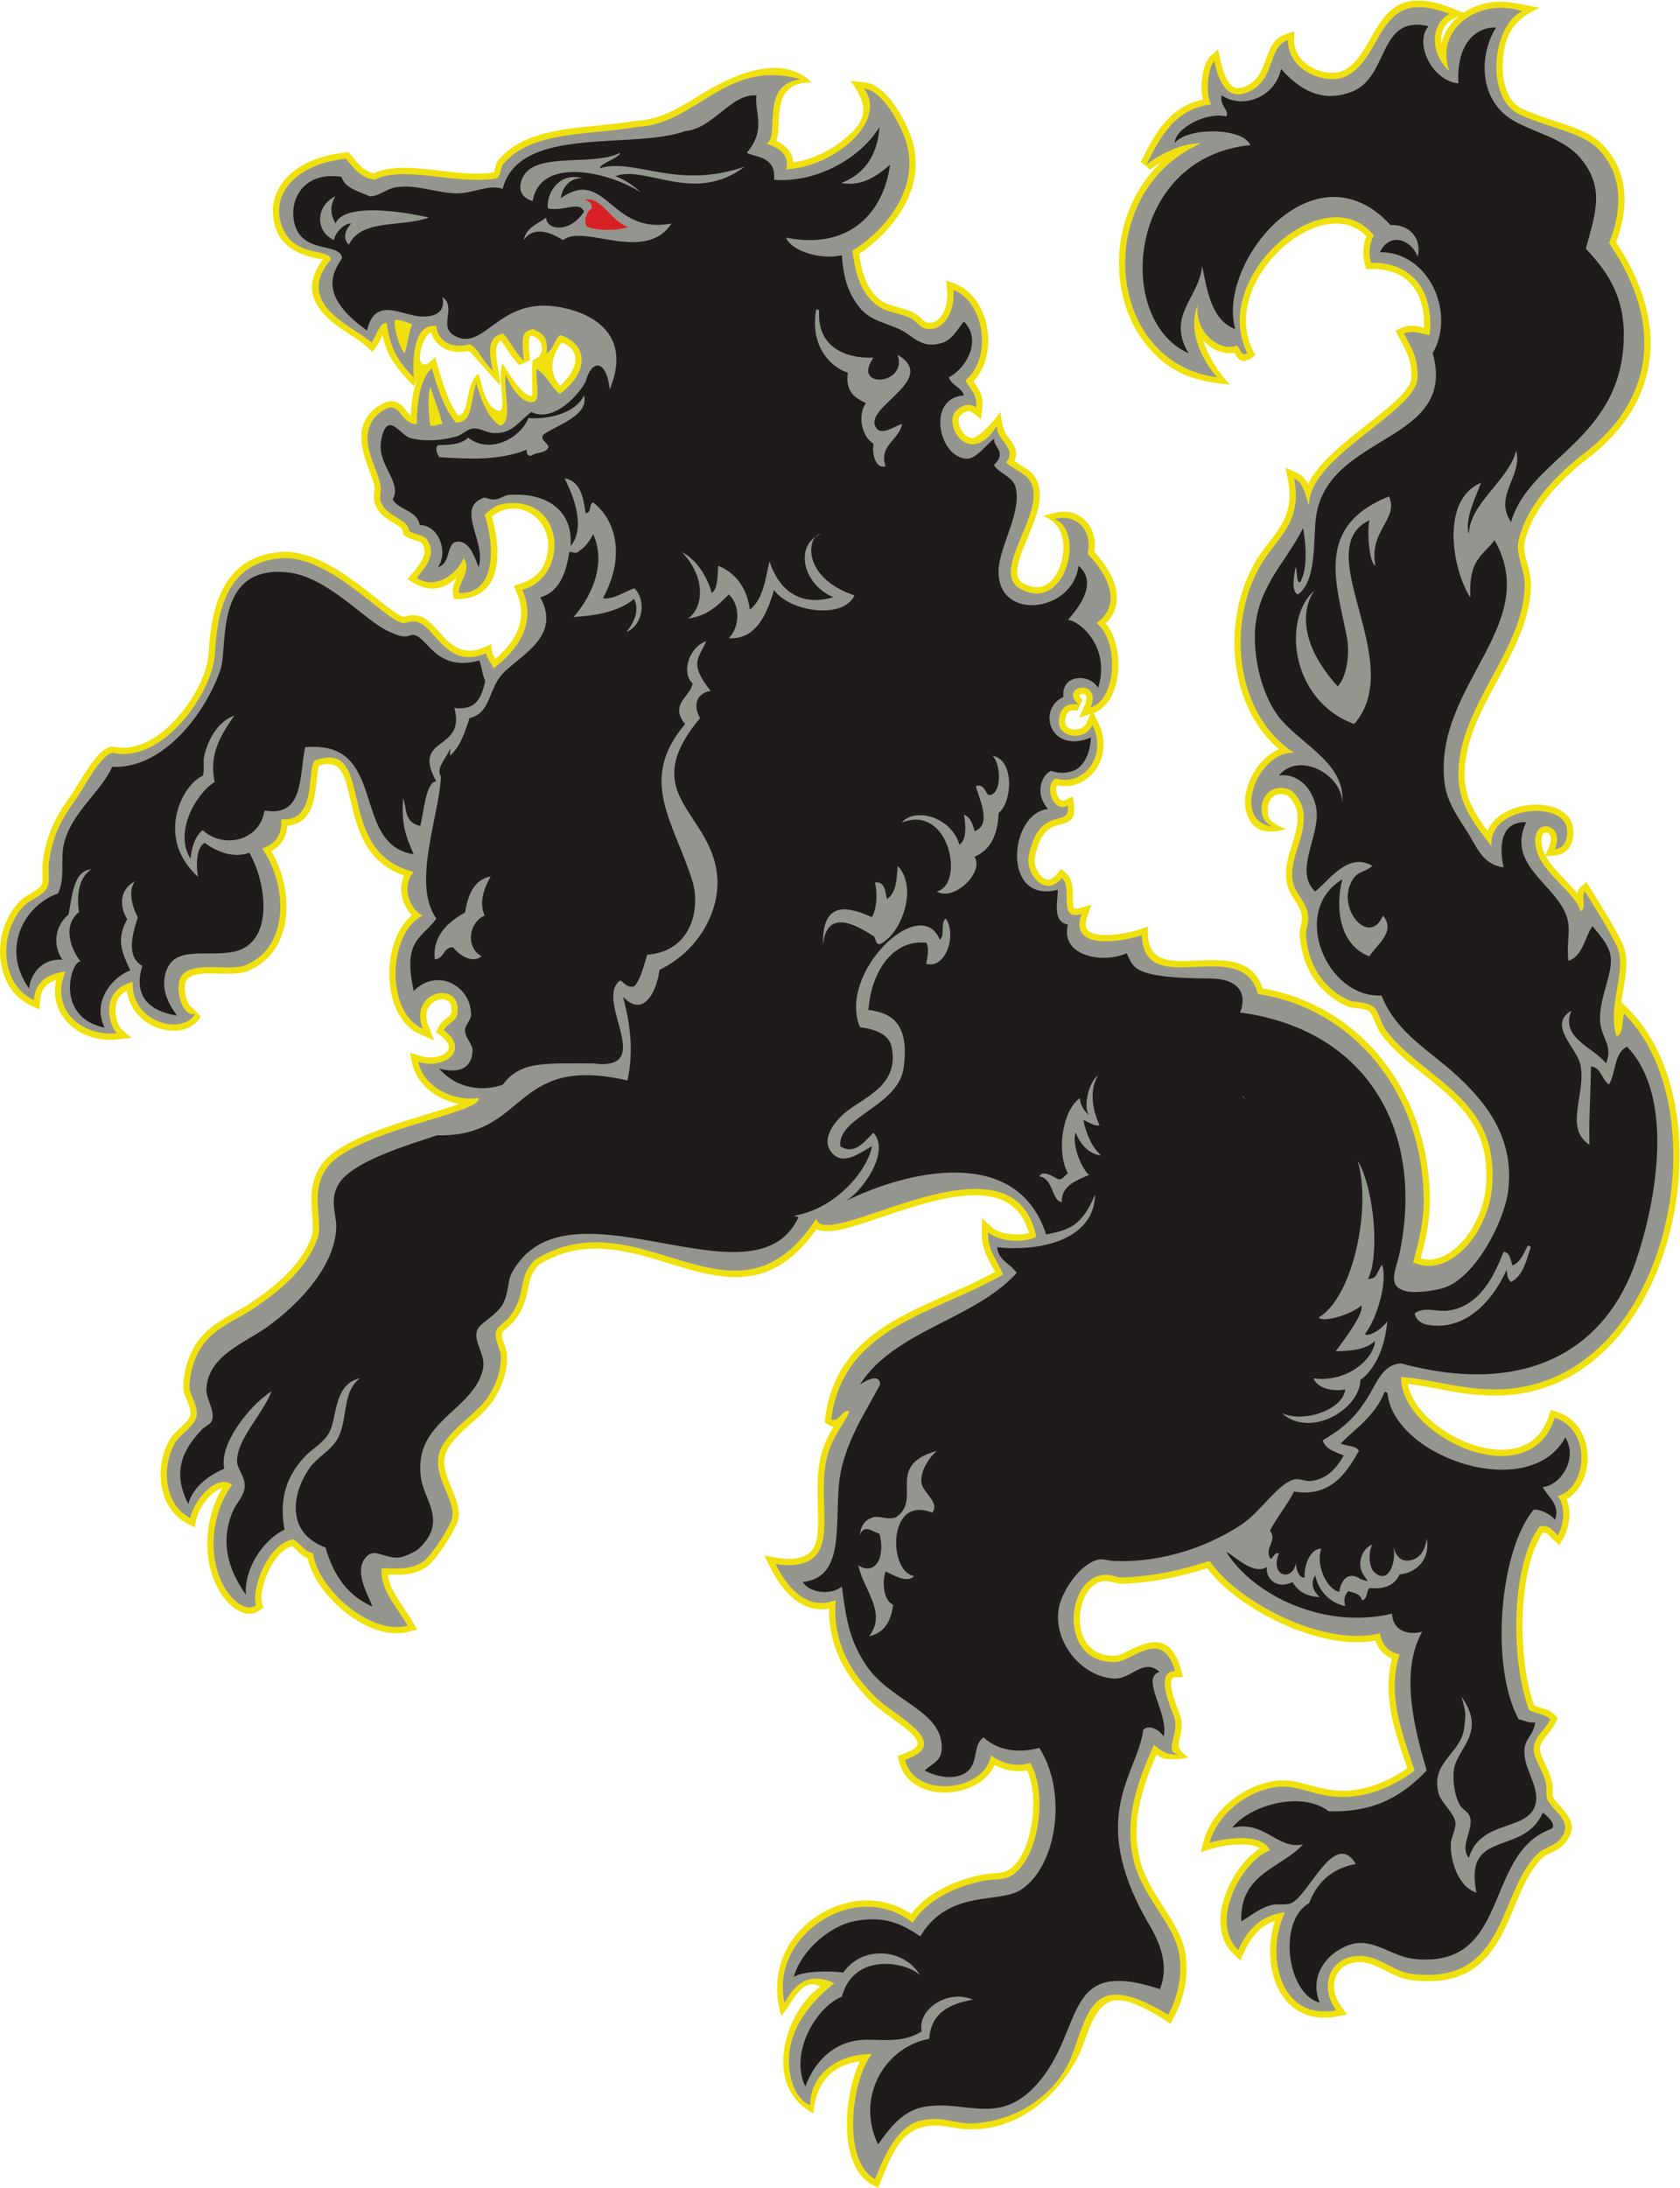 <?xml version="1.0" encoding="UTF-8" standalone="no"?>
<svg
   xmlns:dc="http://purl.org/dc/elements/1.1/"
   xmlns:cc="http://creativecommons.org/ns#"
   xmlns:rdf="http://www.w3.org/1999/02/22-rdf-syntax-ns#"
   xmlns:svg="http://www.w3.org/2000/svg"
   xmlns="http://www.w3.org/2000/svg"
   viewBox="0 0 713.133 928.493"
   height="928.493"
   width="713.133"
   xml:space="preserve"
   id="svg2"
   version="1.1"><defs
     id="defs6" /><g
     transform="matrix(1.333,0,0,-1.333,0,928.493)"
     id="g10"><g
       transform="scale(0.1)"
       id="g12"><path
         id="path14"
         style="fill:#f0e10e;fill-opacity:1;fill-rule:nonzero;stroke:none"
         d="m 4902.93,6940.72 c -74.77,-34.54 -113.91,-76.13 -117.66,-180.29 -1.06,-32.96 4.06,-65.56 16.31,-92.09 10.24,-22.15 25.5,-39.9 46.3,-49.45 34.35,-15.76 70.38,-27.6 104.34,-38.77 59.52,-19.55 113.07,-37.15 148.75,-72.5 39.57,-39.19 63.47,-87.6 70.35,-143.64 6.24,-50.92 -1.75,-108 -25.01,-169.99 86.23,-129.04 120.37,-254.36 107.19,-368.94 -13.95,-121.16 -80.56,-229.43 -194.23,-316.69 -49.28,-37.83 -98.92,-83.11 -137.61,-134.13 -30.98,-40.83 -55.03,-85.44 -66.25,-132.94 -4.98,-21.09 1.23,-44.11 7.73,-68.18 5.99,-22.21 12.19,-45.22 11.94,-71.45 -1.01,-106.34 -53.12,-202.93 -105.89,-300.77 -51.3,-95.1 -103.27,-191.44 -105.31,-294.66 -0.87,-44.08 9.34,-80.21 26.86,-114.44 12.12,-23.66 27.93,-46.81 46.11,-71.12 6.51,15.65 16.84,29.18 29.79,40.58 19,16.73 43.77,28.56 70.06,35.43 25.72,6.74 53.1,8.73 77.92,5.92 39.3,-4.44 73.28,-21.04 87.95,-50.2 4.28,-8.51 7,-19.14 7.78,-30.24 0.94,-13.18 -0.78,-27.62 -5.79,-40.41 -5.54,-14.21 -15.08,-26.54 -29.4,-33.75 -6.68,-3.36 -14.2,-5.51 -22.6,-6.11 l -30.33,-2.15 c 14.15,-25.68 39.01,-51.69 62.63,-76.4 13.58,-14.2 26.8,-28.02 37.98,-41.71 1.33,7.84 4.5,15.03 11.27,20.87 l 17.46,15.05 12.39,-19.43 c 13.77,-21.63 32.33,-51.16 51.18,-82.82 18.84,-31.64 37.46,-64.55 50.79,-92.01 21.34,-43.95 12.54,-95.21 3.28,-149.17 -2.39,-13.89 -4.8,-27.97 -6.68,-42.03 l 1.06,3.07 22.43,-22.4 c 121.75,-121.65 172.98,-321.18 160.67,-524.22 -6.24,-103 -28.84,-207.15 -66.85,-302.59 -38.2,-95.87 -91.97,-183.01 -160.41,-251.5 -100.07,-100.16 -231.1,-160.59 -390.24,-150.95 v 0.02 c -50.11,1.69 -96.83,10.53 -144.62,19.57 -32.85,6.21 -66.24,12.54 -101.31,16.54 9.81,-56.56 58.9,-112.64 121.8,-152.66 36.13,-22.99 76.7,-40.48 117.05,-49.63 39.47,-8.95 78.48,-9.87 112.39,-0.02 43.81,12.74 79.76,44.22 97.59,100.84 l 6.01,19.07 18.99,-5.94 c 35.27,-11.03 60.66,-33.61 76.95,-61.6 15.01,-25.83 22.09,-56.27 21.85,-86.26 -0.23,-29.98 -7.76,-59.78 -21.91,-84.29 -11.1,-19.22 -26.19,-35.3 -45,-46.03 6.22,-14.98 9.01,-31.5 9.01,-48.13 0,-27.22 -7.6,-55.29 -19.88,-77 l -12.47,-22.03 -18.47,17.26 c -4.1,3.83 -7.81,7.59 -11.15,10.97 -7.58,7.68 -12.11,12.25 -22.35,12.86 -37.62,-55.24 -58.13,-146.51 -63.72,-243.82 -6.3,-109.86 6.57,-226.28 35.44,-307.43 5.27,-2.04 11.24,-3.8 17.2,-5.56 17.62,-5.21 35.24,-10.43 48.46,-24.1 l 9.58,-9.89 -5.83,-12.45 c -8.09,-17.3 -18.32,-29.75 -28.04,-41.56 -11.79,-14.33 -22.58,-27.46 -22.88,-46.32 -0.17,-10.64 7.56,-26.83 15.98,-44.48 8.3,-17.37 17.17,-35.95 21.95,-56.27 2.89,-12.3 2.86,-23.5 2.83,-33.65 -0.02,-7.07 -0.04,-13.4 1.19,-16.66 2.86,-7.54 11.61,-17.15 20.77,-27.21 28.6,-31.43 59.96,-65.9 19.38,-117.03 -14.89,-18.79 -33.72,-27.56 -50.4,-35.34 -8.08,-3.76 -15.51,-7.22 -19.45,-10.6 -41.52,-35.59 -66.33,-94.857 -91.72,-155.471 C 4770.48,770.43 4714.2,636.074 4497.7,661.18 c -33.87,3.925 -61.15,17.883 -87.88,31.554 -24.32,12.442 -48.15,24.629 -74.08,25.965 -24.3,1.262 -43.99,-4.734 -58.38,-15.418 -8.8,-6.515 -15.7,-14.804 -20.54,-24.238 -4.94,-9.629 -7.8,-20.578 -8.4,-32.18 -1.15,-22.187 6.02,-46.621 22.75,-69.168 l 18.91,-25.488 -31.17,-5.996 c -44.84,-8.625 -82.58,-3.398 -113.45,11.562 -26.65,12.911 -47.82,32.93 -63.77,57.481 -15.5,23.855 -26.01,51.914 -31.74,81.719 -9.51,49.48 -5.97,104.433 9.59,153.164 -18.95,-6.465 -34.72,-16.016 -48.06,-27.871 -21.43,-19.055 -37.22,-44.348 -50.2,-72.723 l -11.55,-25.227 -20.25,18.977 c -16.28,15.25 -27.49,33.277 -34.43,53.043 -14.28,40.637 -9.97,88.027 5.36,132.941 14.94,43.723 40.51,85.603 69.39,116.413 13.61,14.52 28.12,26.74 42.84,35.77 -9.12,5.73 -21.69,9.17 -35.82,10.92 -39.75,4.97 -89.05,-3.59 -119.01,-12.82 l -34.04,-10.49 8.89,34.47 c 12.44,48.28 43.67,92.42 83.97,126.31 41.58,34.97 93.17,59.32 143.87,66.13 41.5,5.6 74.86,-3.6 111.65,-13.75 20.47,-5.64 42.11,-11.62 66.54,-15.04 43.31,-6.06 86.63,-0.86 127.08,11.41 42.78,12.99 82.42,33.92 115.56,57.85 -2.79,8.37 -5.9,17.51 -9.06,26.83 -31.88,93.8 -69.74,205.26 -40.02,322.01 -12.85,5.3 -23.62,12.84 -32.45,22.51 -8.8,9.66 -15.44,21.22 -20.03,34.56 -48.52,-8.54 -100.21,-5.23 -150.69,5.14 -71.52,14.7 -140.72,43.59 -194.58,72.74 -42.27,22.89 -82.27,49.14 -117.05,77.83 -28.43,23.45 -53.36,48.54 -73.2,74.77 -44.02,-13.81 -85.47,-24.77 -127.06,-32.86 -46.03,-8.96 -92.4,-14.44 -142.85,-16.48 -10.19,-0.41 -18.74,1.85 -28.12,4.33 -11.9,3.15 -25.76,6.81 -43.6,1.33 -29.31,-9 -50.24,-40.68 -59.12,-78.02 -4.83,-20.26 -6.02,-41.96 -3.07,-62.62 2.89,-20.19 9.7,-39.27 20.88,-54.82 17.84,-24.81 47.78,-41.17 92.19,-39.16 9.41,0.43 24.98,8.18 41.78,16.55 16.17,8.06 33.33,16.61 51.34,21.67 46.07,12.96 90.06,4.06 114.15,-81.55 l 6.94,-24.64 -25.69,-0.67 c -32.58,-0.84 5.44,-92.52 11.01,-106.89 14.31,-36.92 11.95,-54.21 2.41,-92.48 -7.12,-28.53 6.18,-38.13 28.56,-55.7 -19.24,-5.8 -65.7,-9.87 -83.12,-1.73 -6.45,3.02 -12.62,6.58 -18.34,10.35 -21.15,-49.2 -39.77,-97.96 -51.19,-147.15 -13.01,-56.05 -16.85,-113.13 -4.66,-172.9 13.01,-63.748 46.61,-115.662 78.19,-164.478 32.5,-50.215 63.03,-97.383 70.84,-153.567 4.98,-35.847 3.03,-70.125 -2.95,-101.21 -7.43,-38.633 -21.09,-72.461 -35.32,-98.34 l -10.2,-18.543 -17.93,11.289 c -56.57,35.644 -107.9,62.586 -148.88,63.094 -79.83,1.007 -98.34,-124.922 -127.63,-180.321 -31.62,-59.797 -77.99,-120.215 -140.54,-164.492 -78.83,-55.781 -167.25,-78.418 -261.78,-59.941 -145.06,28.347 -178.85,-55.223 -225.61,-172.09 L 2796.54,0 2776.82,10.723 c -6.55,3.562 -12.56,7.637 -18.03,12.156 -45.66,37.734 -63.09,111.34 -61.97,187.746 1.03,69.949 17.54,143.281 41.85,192.559 -88.17,-11.536 -139.39,-65.293 -148.71,-165.579 -169.51,89.68 -83.3,334.68 23.03,403.02 -61.83,35.594 -92.02,-58.625 -124.95,-92.957 -27.65,86.629 -12.95,183.016 43.33,253.699 21.11,26.512 46.87,49.5 75.57,67.715 28.72,18.223 60.52,31.766 93.67,39.356 66.43,15.203 138,6.511 201,-35.997 21.87,28.758 51.31,53.438 85.61,73.446 h 0.08 c 42.62,24.863 93.1,42.715 145.94,52.343 10.89,1.98 20.97,2.71 30.98,3.42 16.53,1.17 32.85,2.34 44.45,8.8 l 1.61,0.91 -0.01,0.03 c 37.91,22.4 63.95,81.18 74.65,146.03 10.13,61.41 6.21,127.09 -14.55,172.42 -19.82,-3.79 -39.13,-3.21 -56.99,0.23 -16.88,3.24 -32.53,9.09 -46.11,16.19 -12.73,-28.37 -36.35,-50.38 -65.15,-65.26 -25.31,-13.09 -54.76,-20.63 -84.09,-22.02 -29.55,-1.38 -59.24,3.47 -84.76,15.2 -34.11,15.67 -60.71,43.16 -70.37,83.84 l -4.13,17.4 16.94,6.04 c 39.17,13.96 49.99,26.81 45.72,38.84 -8,22.42 -47.11,50.72 -84.18,77.57 -22.31,16.14 -43.95,31.82 -59.93,47.18 -40.17,38.66 -77.25,84.38 -102.73,138.45 -22.28,47.27 -35.64,100.71 -34.48,161.09 -43.15,-8.07 -79.69,5.29 -110.09,29.09 -34.61,27.1 -60.33,67.71 -78.35,104.11 l -17.51,35.38 38.84,-6.86 c 26.24,-4.64 57.51,-6.1 82.69,3.13 17.05,6.25 31.48,17.79 39.35,37.4 12.01,29.93 10.69,76.53 9.26,126.39 -1.2,42.44 -2.48,87.11 3.9,128.44 8.47,54.9 27.78,91.31 46.46,122.01 -5.71,0.35 -11.92,2.55 -18.82,7.34 l -9.97,6.91 1.53,11.99 c 29.99,235.12 210.19,314.77 390.38,394.42 51.85,22.93 103.7,45.84 150.94,72.17 -3.27,6.48 -6.82,12.85 -10.36,19.22 -16.37,29.47 -32.75,58.93 -31.92,107.21 l 0.75,44.44 32.69,-30.07 c 12.39,-11.4 36.08,-18.77 61.41,-21.15 19.49,-1.82 39.32,-0.62 55.25,4.04 -34.79,125.84 -149.35,133.91 -272.4,108.37 -66.5,-13.8 -136.09,-37.35 -197.93,-58.28 -43.75,-14.81 -83.7,-28.34 -117.05,-36.54 -38.51,-9.47 -69.16,-11.68 -88.52,-1.21 -147.6,-208.04 -304.82,-159.92 -473.69,-108.22 -130.24,39.89 -267.95,82.04 -410.38,-4.92 -24.84,-24.82 -29.5,-48.62 -34.56,-74.54 -5.77,-29.52 -11.99,-61.34 -41.27,-100.58 -7.59,-10.18 -17.34,-18.48 -26.32,-26.13 -7.27,-6.18 -13.83,-11.76 -15.03,-14.76 -3.41,-8.52 2,-24.23 6.9,-38.49 3.98,-11.57 7.73,-22.46 8.3,-33.36 1.3,-24.68 -2.45,-49.7 -10.04,-73.9 -8.04,-25.64 -20.39,-50.43 -35.59,-72.97 -15.69,-23.28 -40.27,-45.28 -65.99,-68.29 -29.99,-26.84 -61.68,-55.2 -78.48,-85.93 -21.31,-38.98 -3.14,-82.53 13.62,-122.69 14.68,-35.18 28.47,-68.22 20.74,-100.92 -3.61,-15.3 -22.48,-50.09 -43.62,-81.96 -18.46,-27.83 -39.27,-54.47 -54.14,-65.58 -38.09,-28.47 -81.62,-27.5 -117.38,-26.71 -2.91,0.05 -5.75,0.12 -8.52,0.16 3.49,-36.24 27.21,-71.39 50.93,-106.53 9.97,-14.76 19.93,-29.53 29.43,-46.02 l 12.86,-22.35 -24.89,-6.8 c -7.45,-2.03 -14.79,-3.43 -22.02,-4.26 -61.44,-7.02 -129.47,23.24 -185.48,68.75 -55.22,44.88 -99.52,105.33 -114.278,159.44 -0.941,3.44 -1.762,6.82 -2.465,10.15 -14.429,5.72 -24.836,15.74 -35.644,26.15 -4.403,4.25 -8.906,8.58 -13.668,12.37 l -1.59,-0.52 c -30.621,-10.38 -56.152,-43.28 -73.285,-79.38 -17.485,-36.84 -25.813,-75.71 -21.961,-97.64 0.305,-1.73 0.66,-3.2 1.059,-4.37 l 4.664,-13.73 -11.696,-8.69 -0.617,-0.46 -0.156,-0.16 c -21.184,-15.34 -44.875,-12.6 -66.875,-0.81 -18.391,9.85 -35.543,26.41 -47.844,42.7 v 0.07 c -1.668,2.22 -1.574,2.05 -2.035,2.68 -35.84,49.5 -51.871,114.94 -49.316,180.91 2.21,56.98 18.296,114.68 47.453,163.02 -5.661,-0.98 -11.735,-3.52 -17.926,-7.23 -11.867,-7.11 -23.652,-18.25 -33.996,-31.26 -15.067,-18.94 -26.571,-41.14 -30.571,-60.13 l -5.425,-25.76 -23.325,12.17 c -2.468,1.29 -4.457,2.36 -5.941,3.23 -44.559,25.83 -68.871,70.23 -76.504,118.47 -7.422,46.91 1.063,97.71 22.094,138.04 h 0.078 c 1.578,3.02 2.973,5.58 4.141,7.6 7.992,13.79 20.804,25.65 33.832,37.72 13.105,12.13 26.496,24.52 30.695,35.94 5.625,15.3 -2.844,35.07 -10.051,51.89 -5.59,13.05 -10.633,24.82 -11.144,36.89 -1.071,25.6 4.043,60.42 16.742,94.54 10.449,28.06 26.105,55.95 47.789,78.35 29.719,30.73 66.176,51.2 101.906,71.25 19.625,11.02 39.028,21.92 55.594,33.52 34.633,24.27 73.34,52.9 107.492,87.31 33.293,33.55 62.285,72.7 78.727,118.81 6.39,17.94 4.367,42.61 2.164,69.51 -3.961,48.24 -8.43,102.69 27.363,156.53 50.95,76.64 214.75,126.3 341.53,164.73 37.47,11.36 71.6,21.71 98.41,31.47 l 1.18,0.43 c -25.7,4.46 -50.73,13.57 -72.79,26.8 -38.04,22.83 -67.56,57.89 -77.4,102.71 l -7.37,33.63 32.84,-10.35 c 27.02,-8.51 54.13,-5.79 72.57,3.88 6.87,3.6 12.24,8.06 15.51,13.09 2.61,4 3.82,8.52 3.18,13.32 -1.35,10.05 -9.67,22.13 -27.55,35.51 l -13.57,10.16 7.86,15 c 7.94,15.13 18.26,23.09 27.87,30.51 6.5,5.02 12.42,9.59 13.23,15.65 2.73,20.6 -2.8,33.1 -11.81,38.77 -6.68,4.19 -15.67,5.32 -24.94,3.66 -10.02,-1.78 -19.98,-6.79 -27.7,-14.7 -13.86,-14.18 -20.43,-38.29 -7.59,-71.04 l 17.53,-44.75 -44.1,19.2 c -33.6,14.63 -58.25,42.12 -74.52,76.27 -16.38,34.38 -24.26,75.82 -24.17,117.39 0.08,41.36 8.07,83.1 23.4,118.3 11.78,27.07 27.95,50.49 48.32,67.41 -12.22,12.73 -22.73,29.97 -28.67,49.15 -7.25,23.4 -7.93,49.93 2.93,75.18 0.29,0.68 0.59,1.36 0.9,2.04 -124.53,42.74 -150.26,153.1 -171.4,243.79 -5.43,23.32 -10.55,45.25 -16.76,63.02 -12.94,37 -33.15,58.55 -82.88,43.22 -2.87,-7.03 -4.62,-24.27 -6.62,-44.01 -6.22,-61.47 -14.287,-141.06 -93.709,-147.06 -1.527,-17.4 -5.641,-32.8 -13.859,-46.59 -8.25,-13.87 -20.164,-25.41 -37.098,-34.84 9.086,-15.52 17.019,-31.98 23.668,-49.03 21.211,-54.39 29.707,-115.27 21.492,-170.54 -8.473,-57.03 -34.559,-108.33 -82.504,-141.44 -11.961,-8.26 -25.172,-15.32 -39.683,-20.97 h -0.075 c -23.797,-9.28 -56.043,-8.48 -89.476,-7.65 -51.199,1.28 -105.93,2.65 -108.992,-37.64 -1.336,-17.61 1.921,-35.9 8.004,-50.39 3.058,-7.28 6.652,-13.28 10.503,-17.27 2.266,-2.36 4.235,-3.77 5.645,-3.88 0.215,-0.01 0.547,0.07 0.992,0.25 l 25.313,-27.89 c -12.532,-23.2 -34.883,-37.25 -61.235,-42.61 -21.285,-4.32 -45.312,-2.81 -68.508,4.29 -23.035,7.05 -45.453,19.62 -63.71,37.46 -21.301,20.81 -37.059,48.61 -41.848,83 -8.281,-4.32 -14.836,-9.43 -19.918,-15.05 l 0.039,-0.04 c -9.258,-10.26 -13.965,-22.57 -15.656,-35.1 -1.817,-13.47 -0.285,-27.26 2.843,-39.36 3.954,-15.27 9.743,-26.75 14.172,-30.77 l 32.922,-29.72 -44.094,-4.88 c -35.894,-3.97 -71.492,1.66 -102.378,15.04 -25.43,11.02 -47.715,27.3 -64.465,47.83 -17.075,20.93 -28.418,46.18 -31.575,74.71 -1.808,16.35 -0.906,33.72 3.188,51.9 -10.613,-3.63 -19.859,-8.36 -27.402,-14.49 -13.395,-10.89 -21.914,-27.18 -23.629,-50.96 l -2.063,-28.57 -26.062,11.77 c -18.473,8.34 -34.367,19.71 -47.719,33.33 -29.105,29.7 -45.781,69.84 -50.582,112.42 -4.715,41.8 2.023,86.21 19.687,125.34 10.676,23.66 25.395,45.47 44.027,63.74 7.875,7.72 18.633,14.15 30.156,21.05 15.504,9.27 32.805,19.63 37.629,30.45 3.445,7.74 2.992,19.01 2.469,31.97 -0.465,11.73 -0.977,24.56 0.687,38.97 4.492,38.73 13.434,73.28 27.582,106.92 14.039,33.39 33.012,65.41 57.692,99.34 8.781,12.06 18.722,28.29 29.324,45.59 30.012,48.99 64.871,105.87 101.769,115.59 l 9.375,0.15 c 7.028,-1.56 14.18,-2.57 21.411,-3.04 63.671,-4.18 126.089,35.2 175.894,89.22 51.188,55.53 88.547,125.73 100.914,181.09 2.07,9.28 3.414,18.18 3.961,26.53 3.68,56.12 9.656,131.62 39.535,196.23 31.176,67.43 87.106,121.85 190.102,129.64 108.914,8.24 222.024,-81.32 304.764,-146.84 40.57,-32.12 73.15,-57.92 87.79,-59.64 0.11,0 3.14,0.92 6.56,1.86 8.65,2.4 17.76,4.91 27.19,3.06 31.79,-0.41 53.71,-24.98 78.35,-52.6 32.57,-36.52 71.36,-79.99 141.82,-49.8 l 24.02,10.29 3.56,-25.99 c 1.06,-7.71 5.41,-14.13 9.81,-20.52 25.8,22.02 50.64,48.96 66.12,80.32 18.21,36.89 23.43,80.73 1.22,131.09 l -9.31,21.09 c 56.74,15.72 94.49,37.58 107.38,101.08 21.91,108.05 -91.41,188.61 -176.78,119.18 32.19,-109.9 36.74,-269.15 -121.06,-262.13 -6.2,30.9 -5.02,36.22 8.62,66.21 l 0.34,0.75 c -53.42,-46.68 -98.53,-42.99 -156.03,-4.06 l 13.58,16.83 5.29,6.57 c 20.62,25.17 48.28,58.97 27.37,89.76 -3.45,5.08 -11.28,7.46 -20.24,10.16 -9.31,2.81 -19.41,5.87 -30.95,12.62 l -8.67,5.07 -1.1,9.93 c -1.21,11 -14.89,19.2 -29.98,28.22 -23.43,14.03 -49.13,29.42 -60.36,63.8 -3.66,11.18 -2.53,22.07 -1.37,33.32 0.66,6.39 1.33,12.95 0.59,17.96 -2.3,15.37 -9.25,33.46 -16.63,52.65 -28.86,75.08 -47.41,153.33 30.09,205 h 0.08 c 13.58,9.06 28.7,15.44 40.92,14.76 35.05,-1.95 39.9,-28.2 61.31,-45.5 1.87,39.19 7.24,83.4 22.66,119.81 l -12.8,-26.69 c -30.35,30.58 -64.67,71.08 -78.64,99.7 -9.38,19.22 -15.95,39.25 -21.09,62.25 l -3.5,-7.32 c -4.93,-10.24 -9.72,-20.17 -15.5,-27.8 l -13.42,-17.73 -16.19,15.31 c -29.98,28.35 -77.97,51.4 -112.47,80.78 l 0.03,0.03 c -56.82,48.42 -94.538,111.21 -29.21,198.01 -84.715,14.41 -148.516,46.23 -158.313,139.02 -3.289,31.09 3.192,61.88 19.258,89.9 15.645,27.28 40.418,51.82 74.11,71.18 35.585,20.45 81.245,35.11 136.635,40.97 l 10.7,1.14 6.8,-8.4 4.95,-6.1 0.08,-0.08 c 18.41,-22.79 36.82,-45.58 67.97,-52.77 56.86,26.19 132.31,17.44 210.75,8.32 59.02,-6.85 119.86,-13.91 171.9,-5.65 0.66,2.08 1.76,6.73 2.85,11.37 1.8,7.63 3.61,15.26 7.81,22.82 l 1.95,2.97 c 71.87,87.69 193.37,99.8 319.39,112.34 40.03,4 80.55,8.03 120,14.69 l 2.27,0.23 c 75.36,3.85 135.9,41.31 196.68,78.94 99.67,61.67 259.98,141.35 361.24,43.25 -102.25,1.93 -103.27,-79.42 -105.2,-127.9 -0.89,-22.17 -1.7,-42.41 -7.33,-58.16 12.65,-6.15 24.32,-13.82 33.53,-23.49 11.65,-12.24 19.21,-27.01 20.05,-44.92 52.37,7.23 105.81,30.82 147.82,62.38 91.36,68.65 95.73,115.14 34.06,197.19 l 45.48,-4.8 c 31.88,-3.37 61.76,-28.12 86.76,-60.38 31.7,-40.9 56.68,-95.14 66.34,-129.44 19.95,-70.93 6.73,-137.42 -22.36,-194.8 -36.06,-71.13 -96.89,-128.12 -148.15,-161.45 3.89,-26.76 9.13,-53.34 18.35,-77.61 10.14,-26.67 25.27,-50.76 49.2,-69.43 15.26,-11.9 36.71,-17.77 57.37,-23.42 17.82,-4.87 35.15,-9.61 50.37,-17.98 10.29,-5.64 17.12,-12.22 23.66,-18.49 6.84,-6.57 13.14,-12.61 24.34,-12.61 1.34,0 2.58,0.05 3.69,0.14 15.3,1.27 28.15,10.93 37.36,25.56 10.49,16.67 16.36,39.46 16.36,64.38 0,4.4 -0.18,8.77 -0.53,13.08 l -2.64,31.73 29.74,-11.5 c 23.06,-8.91 42.64,-24.15 58.4,-43.47 22.55,-27.66 37.25,-63.78 42.93,-101.42 5.66,-37.49 2.41,-76.94 -10.92,-111.41 -7.78,-20.14 -19.01,-38.6 -33.9,-54.05 1.51,-2.2 3.1,-4.4 4.67,-6.59 14.02,-19.48 28.04,-38.98 23.48,-78.32 l -4,-34.53 -27.79,20.86 c -4.94,3.7 -10.03,4.93 -15.04,4.16 -6.87,-1.05 -14.33,-5.49 -21.82,-12.43 -8.83,-8.18 -8.1,-25.18 -1.42,-40.88 3.75,-8.79 9.34,-16.88 16.29,-22.83 6.19,-5.28 13.43,-8.77 21.23,-9.21 17.26,-0.97 65.95,45.71 89.93,83.77 6.81,-33.56 4.91,-53.65 25.72,-81.27 17.14,-22.75 34.08,-45.25 19.49,-75.91 7.1,-5.02 14.12,-9.33 20.74,-13.39 29.22,-17.95 52.14,-32.02 59,-77.1 7.04,-46.28 -15.81,-101.13 -37.96,-154.35 -26.08,-62.63 -51.06,-122.61 -15.09,-143.36 35.47,-20.46 64.34,-15.48 85.13,2.21 12.75,10.85 23.06,26.38 30.52,43.99 25.68,60.65 19.67,142.34 -51.91,167.08 48.98,14.74 94.99,26.29 135.7,-14.87 12.4,-12.52 21.37,-28.49 26.09,-46.75 4.13,-15.99 5.02,-33.7 2.08,-52.33 10.52,-11.46 19.94,-22.87 28.2,-34.17 25.92,-35.44 40.93,-70.37 43.24,-103 2.41,-34 -8.54,-64.91 -34.67,-90.85 12.15,-14.69 21.53,-33.15 28.11,-53.59 10.23,-31.79 13.81,-68.9 10.38,-103.84 -3.51,-35.78 -14.45,-69.77 -33.22,-94.37 -11.81,-15.47 -26.67,-27.33 -44.71,-33.87 l 14.51,-28.7 c 20.29,-40.13 21.82,-80.56 10.89,-114.66 -5.4,-16.88 -13.91,-32.22 -24.75,-45.24 -10.99,-13.18 -24.32,-23.94 -39.22,-31.48 -22.86,-11.56 -49.36,-15.64 -76.74,-9.46 -2.97,-4.63 -3.66,-12.14 -2.63,-19.9 0.65,-4.84 2.01,-9.68 3.99,-14.13 1.85,-4.12 4.19,-7.8 6.92,-10.63 4.11,-4.27 9.8,-6.16 16.35,-2.96 l 24.91,12.18 3.61,-27.57 c 6.33,-48.52 -15.39,-54.43 -46.38,-62.85 -25.11,-6.83 -60.92,-16.56 -77.87,-102.88 -3.2,-16.22 1.85,-35.2 11.57,-50 4.87,-7.43 10.78,-13.54 17.21,-17.37 5.36,-3.18 11.09,-4.73 16.75,-3.89 7.57,1.11 16,6.42 24.79,17.46 l 13.3,16.7 15.76,-14.43 c 21.45,-19.65 21.57,-49.36 21.68,-77.19 0.04,-12.03 0.09,-23.62 2.22,-31.2 1.21,-4.29 5.97,-6.14 19.67,-2.28 l 37.13,10.46 -12.91,-36.32 c -4.42,-12.44 -5.99,-22.36 -5.28,-30.14 0.94,-10.17 6.71,-17.01 15.3,-21.41 11.59,-5.92 27.97,-8.35 45.96,-8.57 40.47,-0.51 86.9,10.28 110.79,18.47 l 25.59,8.76 0.74,-27.2 c 2.4,-88.28 76.09,-84.94 153.33,-81.43 87.94,3.99 179.6,8.13 211.85,-88.5 151.87,-25.99 282.48,-105.6 376.4,-220.87 95.75,-117.52 153.24,-272.09 156.02,-444.55 1.18,-73.28 -13.14,-131.23 -29.62,-194.19 26.65,-7.33 52.06,-2.7 74.79,8.41 39.99,19.52 72.35,58.38 90.37,89.78 19.16,33.4 31.9,66.77 38.54,102.11 6.69,35.57 7.3,73.56 2.16,116.03 -15.09,124.73 -106.33,197.49 -194.44,267.74 -51.32,40.92 -101.65,81.05 -137.9,130.88 -9.4,12.93 -15.23,27.37 -20.75,41.07 -5.56,13.76 -10.71,26.55 -17.13,30.73 -9.48,6.18 -24.06,7.92 -37.55,9.53 -13.23,1.58 -25.69,3.07 -36.83,8.26 v 0.08 c -38.42,17.93 -74.75,46.3 -101.77,86.83 -23.03,34.55 -39.22,77.88 -44.03,131.02 -1.65,18.32 0.97,28.9 3.61,39.47 2.23,8.95 4.46,17.93 1.34,35.69 -2.26,12.83 -10.66,25.93 -19.36,39.47 -12.55,19.55 -25.6,39.88 -28.8,67.3 -4.81,41.47 6.37,76.2 17.77,111.57 10.96,34.05 22.14,68.77 16,108.45 -1.33,8.54 -7.56,22.64 -16.25,34.8 -5.82,8.15 -12.15,14.72 -17.47,16.23 -22.25,6.3 -38.09,0.42 -47.41,-10.6 -4.17,-4.94 -7.23,-10.87 -9.16,-17.21 l 0.07,-0.02 c -2.02,-6.64 -2.8,-13.64 -2.32,-20.4 1.06,-15.05 -8.77,-34.03 57.73,-60.49 -55.21,-14.99 -107.19,-13.65 -126.36,54.25 -4.92,17.45 -5.36,36.91 -2.1,56.71 3.15,19.05 9.72,38.54 18.99,56.83 19.17,37.82 50.23,71.17 86.98,86.51 -71.47,61.18 -115.4,148.39 -133.01,242.6 -21.8,116.52 -3.23,244.21 53.37,346.33 14.61,26.35 31.78,48.6 48.58,70.39 40.65,52.69 78.99,102.4 59.63,199.21 l -7.59,37.93 35.33,-15.82 c 17.89,-8.01 28.67,-21.09 36.38,-36.36 33.6,67.88 113.1,130.5 187.07,188.76 74.07,58.33 142.06,111.89 142.09,151 0.04,51.66 -11.13,72.85 -28.41,105.62 -3.89,7.39 -8.08,15.33 -12.76,24.75 l -9.1,18.34 18.63,8.61 c 25.04,11.57 49.07,6.48 71.69,1.23 0.19,5.12 0.25,10.14 0.19,15.08 -0.65,47.4 -12.86,87.95 -36.52,117.49 -23.16,28.93 -57.96,47.76 -104.35,52.55 -9.03,0.92 -18.37,1.33 -28.01,1.21 l -15.58,-0.22 -3.95,15.14 c -4.76,18.18 -6.01,36.63 -4.12,53.72 1.38,12.43 4.44,24.26 9.06,34.9 -34.75,36.95 -80.84,47.01 -128.6,38.05 -35.45,-6.65 -71.99,-23.52 -105.96,-47.64 -34.51,-24.49 -66.2,-56.29 -91.41,-92.37 -54.21,-77.55 -78.44,-174.8 -35.46,-260.75 l 8.01,-16.05 -15.05,-9.66 c -24.55,-15.76 -37.23,-5.7 -47.63,10.49 -1.35,2.12 -2.78,4.73 -4.21,7.36 l -0.2,0.36 c -37.55,-6.55 -74.42,11.8 -99.44,39.17 13.86,-45.31 49.84,-106.29 85.98,-140.24 -110.18,7.78 -194.53,36.26 -266.98,126 -46.41,57.51 -74.65,129.64 -83.81,205.59 -9.12,75.57 0.67,155.12 30.25,227.86 22.24,54.67 55.63,105.52 100.58,147.99 -12.56,-7.42 -24.28,-15.4 -34.56,-23.48 l -30.16,24.76 1.29,2.55 c 43.65,85.8 87.3,171.61 196.43,195.95 -4.02,17.59 -4.9,37.64 -3.53,56.69 2.5,34.91 13.36,68.75 26.83,80.44 l 25.39,22.05 7.19,-32.91 c 10.67,-48.91 24.2,-73.81 38.81,-84.23 11.5,-8.2 25.59,-6.17 39.65,-0.6 41.07,16.24 53.94,52.18 65.59,84.67 13.05,36.45 24.93,69.57 65.22,82.44 l 26,8.3 -0.06,-27.29 c -0.03,-15.68 3.44,-29.58 9.41,-41.64 10.08,-20.37 27.55,-35.93 47.6,-46.48 20.65,-10.87 43.7,-16.37 64.32,-16.41 13.37,-0.02 25.45,2.24 34.69,6.82 39.78,19.68 63.19,60.86 86,100.96 47.64,83.8 93.01,163.6 259.19,98.42 l 37.64,-14.77 c 13.61,9.16 28.65,16.75 44.7,22.54 72.57,26.18 127.39,4.58 198.02,-6.86 z m 17.91,-2698.39 12.03,27.46 c 8.28,18.88 6.72,32.13 1,39.39 -2.74,3.46 -6.49,5.47 -10.22,5.78 -3.21,0.28 -6.45,-0.78 -8.84,-3.35 v -0.09 c -6.54,-7.05 -9.17,-22.63 -1.96,-49.35 1.78,-6.56 4.51,-13.19 7.99,-19.84 z m -3558.57,1565.92 23.5,19.81 8.53,-29.5 c 14.5,-50.17 33.81,-115.51 65.86,-156.99 40.23,14.64 17.19,97.13 63.8,134.7 11.44,-39.43 23.3,-111.89 65.48,-118.28 25.24,-3.83 -6.13,97.67 9.87,151.58 12.16,-15.94 59.19,-104.31 93.16,-104.31 h 0.08 c 0.17,0.06 0.34,0.13 0.5,0.2 l 2.26,0.94 c 0.75,0.24 -3.67,95.39 1.63,114.2 27.2,4.36 37.92,37.58 19.02,62.43 -4.71,6.19 -25.63,20.14 -29.7,8.17 -3.46,-10.16 -2.74,-31.14 1.63,-72.25 l -34.14,-16.02 c -21.2,21.88 -33.53,41.14 -43.7,57.02 -5.29,8.26 -9.88,15.44 -14.52,20.91 -33,-16.23 -2.59,-94.43 -3.4,-141 -21.01,19.7 -84.3,97.25 -99.56,108.46 -47.77,-11.52 -101.75,4.92 -118.41,55.38 -0.35,1.08 -0.69,2.19 -1.01,3.31 -30.88,-8.5 -56.54,-123.2 -10.88,-98.76 z m 421.17,-70.85 c 44.39,38.53 80.55,106.45 6.01,137.89 -31.68,-39.11 -45.5,-92.62 -6.01,-137.89 z m 1688.57,-1045.56 -35.92,-11.57 18.46,40.95 c 4.58,10.15 6.02,18.7 4.95,25.12 -0.4,2.44 -1.16,4.42 -2.23,5.87 -0.84,1.17 -2.02,2.1 -3.42,2.74 -2.78,1.25 -6.63,1.58 -11.41,0.78 -2.39,-0.39 -4.26,-1.26 -5.25,-2.41 -0.16,-0.18 -0.26,-0.36 -0.3,-0.5 -0.07,-0.27 -0.08,-0.65 0,-1.14 0.58,-3.5 3.72,-8.16 10.43,-13.91 l -16.25,-34.84 c -14.66,2.48 -23.73,0.52 -28.96,-4.28 -5.78,-5.31 -8.86,-14.96 -10.39,-26.6 -1.19,-9.02 1.83,-15.97 7.04,-20.58 3.86,-3.41 8.95,-5.85 14.62,-7.23 6.06,-1.47 12.64,-1.66 19.06,-0.47 11.63,2.17 22.53,9.14 28,21.63 l 11.57,26.44 z m 1177.15,2225.17 -24.25,-13.3 c -6.52,-3.57 -12.14,-7.98 -16.84,-13.02 -11.37,-12.2 -17.75,-28.44 -18.9,-46.16 -0.37,-5.84 -0.19,-11.83 0.56,-17.89 1.02,4.33 2.22,8.59 3.61,12.78 8.38,25.27 23.18,47.69 42.63,66.2 4.19,3.99 8.58,7.78 13.19,11.39 v 0" /><path
         id="path16"
         style="fill:#959590;fill-opacity:1;fill-rule:evenodd;stroke:none"
         d="m 4847.5,6929.7 c -95.93,-44.32 -119.71,-277.61 -7.9,-328.93 94.87,-43.56 195.6,-56.07 247.31,-107.29 71.86,-71.16 87.43,-175.59 37.05,-302.06 177.95,-259.59 138.61,-501.85 -76.8,-667.2 -91.56,-70.29 -184.71,-166.23 -211.2,-278.4 -10.98,-46.49 19.7,-91.18 19.2,-144 -1.95,-204.16 -206.96,-380.57 -211.2,-595.2 -1.89,-95.53 44.15,-156.45 105.6,-235.2 -11.81,118.42 198.54,144.86 235.2,72 12.39,-24.63 6.95,-78.73 -33.61,-81.6 38.53,87.89 -88.2,108.55 -57.6,-4.8 19.29,-71.41 125.66,-136.81 139.2,-192 21.07,4.54 0.66,50.54 14.41,62.4 27.76,-43.59 74.3,-118.22 100.8,-172.8 36.9,-75.99 -32.39,-191.64 0,-288 23.85,8.15 15.71,48.29 23.99,72 324.14,-323.87 129.63,-1229.83 -441.59,-1195.19 -90.47,2.96 -172.54,30.66 -268.81,38.39 -2.66,-189.53 409.32,-384.48 489.6,-129.59 116.56,-36.45 106.43,-220.71 9.61,-249.6 25.7,-33.74 20.07,-89.34 0,-124.81 -22.33,20.88 -25.57,32.03 -57.6,28.8 -91.55,-120.79 -94.32,-425.47 -33.6,-585.6 21.07,-10.93 51.46,-12.54 67.2,-28.79 -18.09,-38.66 -52.13,-53.78 -52.8,-96.01 -0.45,-28.32 29.02,-65.67 38.4,-105.59 4.85,-20.65 -0.17,-39.71 4.8,-52.81 13.62,-35.9 86.77,-69.9 43.2,-124.79 -19.49,-24.57 -51.36,-29.63 -67.2,-43.21 -132.73,-113.777 -97.67,-424.234 -403.2,-388.797 -62.29,7.227 -104.33,54.563 -163.2,57.602 -99.88,5.152 -139.4,-94.875 -81.6,-172.805 -182.39,-35.078 -226.68,181.035 -163.21,312 -79.73,-9.851 -120.68,-58.515 -148.8,-120 -94.43,88.489 12.02,285.6 100.81,316.8 -22.94,55.43 -137.57,40.77 -192.01,24.01 23.17,89.85 118.98,165.18 211.2,177.59 60.33,8.12 105.06,-19.3 172.81,-28.8 100.37,-14.07 200.28,28.37 268.8,81.6 -33.28,103.41 -90.88,235.06 -48,369.61 -35.84,7.35 -55.85,30.54 -62.4,67.19 -115.48,-28.64 -256.58,21.2 -350.4,72 -79.64,43.12 -150.53,98.08 -192.01,158.4 -96.72,-31.26 -179.87,-48.82 -278.4,-52.79 -20.26,-0.82 -40.73,15.87 -76.79,4.79 -105.43,-32.38 -119.85,-281.65 57.6,-273.6 50.27,2.28 147.82,111.13 187.19,-28.8 -65.21,-1.7 -14.03,-114.12 -2.4,-146.4 18.52,-51.4 -35.81,-111.67 12,-117.6 -27.73,-8.36 -58.21,12.95 -76.79,28.81 -51.29,-115.92 -92.88,-229.34 -67.2,-355.21 26.95,-132.111 134.07,-210.9 148.8,-316.795 10.46,-75.227 -11.9,-143.371 -36.01,-187.207 -235.77,143.445 -251.61,22.195 -304.79,-124.797 -40.17,-111.008 -156.59,-210.285 -312.01,-220.801 -60.42,-4.082 -97.01,24.434 -167.99,9.598 -77.33,-16.152 -118.62,-111.766 -148.8,-187.195 -107.14,58.289 -74.67,319.648 -9.6,398.398 -119.76,-0.234 -197.85,-73.82 -196.8,-163.195 -45.55,19.023 -63.83,77.539 -67.19,124.797 -8.71,122.117 79.09,210.8 143.99,264.004 -99.22,44.707 -136.37,-27.571 -158.4,-62.403 -48.81,213.153 226.48,398.914 408,254.395 42.45,68.855 132.08,116.492 230.4,134.406 27.65,5.035 58.04,1.277 81.6,14.402 89.22,49.673 120.27,262.033 62.4,360.003 -49.45,-15.55 -97.21,2.67 -124.8,23.99 -20.41,-116.17 -243.83,-139.75 -273.6,-14.39 153.44,54.69 -27.35,135.37 -91.21,196.79 -77.24,74.32 -142.29,175.29 -129.59,312.01 -96.02,-37.09 -158.03,46.58 -192,115.19 50.91,-9 120.1,-6.74 144,52.8 24.31,60.56 0.5,169.12 14.4,259.2 13.52,87.6 57.23,126.15 76.8,172.81 -18.99,12.83 -36.2,-38.83 -57.6,-24.01 38.02,297.99 335.55,336.44 547.2,460.8 -17.31,43.5 -49.06,72.55 -48,134.41 31.26,-28.77 112.1,-36.56 153.6,-14.41 -75.83,365.4 -672.69,-56.63 -700.8,57.6 -259.89,-399.75 -557.37,78.18 -894.99,-130.62 -59.02,-57.21 -24.13,-104.81 -79.44,-178.97 -13.99,-18.76 -38.28,-31.5 -43.85,-45.42 -9.82,-24.54 12.67,-58.82 13.79,-80.28 2.42,-46.05 -14.88,-94.07 -42.28,-134.69 -32.72,-48.54 -112.37,-95.46 -145.4,-155.86 -44.67,-81.67 47.31,-165.53 32.41,-228.61 -5.81,-24.6 -62.35,-115.19 -90.27,-136.06 -43.14,-32.24 -98.61,-20.36 -133.8,-23 -6.53,-66.56 48.68,-122.5 82.95,-182.04 -121.39,-33.11 -288.99,122.34 -301.378,230.59 -26.222,4.11 -39.3,29.45 -62.718,44.32 -83.852,-14.75 -135.098,-162.11 -118.903,-209.85 -28.508,-21.53 -67.992,10.06 -89.48,39.73 -66.684,92.09 -59.145,245.61 13.32,343.23 -47.148,37.5 -120.816,-45.94 -133.379,-105.58 -84.98,44.31 -91.445,164.92 -48.086,239.69 14.824,25.58 55.582,48.41 66.012,76.79 13.043,35.47 -19.051,73.35 -20.023,96.42 -1.77,42.4 15.277,113.13 58.906,158.22 43.566,45.03 105.808,68.15 154.605,102.34 70.887,49.67 158.52,117.29 193.644,215.81 19.98,56.04 -25.23,142.59 27.34,221.66 81.54,122.68 503.18,178.47 485.82,226.18 -80.14,-11.45 -174.12,33.71 -192,115.2 81.7,-25.74 167.52,36.48 81.6,100.8 13.18,25.13 39.78,27.07 43.2,52.8 14.63,110.05 -158.06,73.64 -110.4,-48 -120.89,52.64 -110.3,307.45 0,360 -35.81,15.4 -73.1,86.9 -28.8,139.2 -261.73,63.13 -115.52,424.73 -314.4,355.2 -28.332,-27.73 9.36,-196.24 -107.168,-188.05 0.438,-44.97 -11.488,-74.43 -60.824,-92.75 81.184,-117.58 87.5,-316.35 -55.207,-372.01 -58.828,-22.93 -204.356,27.61 -211.199,-62.39 -3.758,-49.43 23.242,-103.61 52.801,-91.2 -38.239,-70.8 -204.145,-30.7 -199.204,100.8 -109.664,-28.41 -72.589,-143.15 -50.394,-163.2 -110.195,-12.2 -215.902,75.17 -163.203,196.8 -56.106,-7.9 -96.489,-31.52 -100.797,-91.2 -109.266,49.33 -114.332,218.57 -28.805,302.4 16.855,16.52 60.344,31.42 72,57.6 9.129,20.49 1.121,45.07 4.801,76.8 8.566,73.81 33.824,131.12 81.602,196.8 32.437,44.6 79.527,142.94 120,153.6 162.695,-36.34 318.554,192.64 326.398,312 7.156,108.98 23.082,292.96 211.199,307.2 155.66,11.77 330.97,-199.61 388.8,-206.4 8.28,-0.98 24.56,7.74 33.6,4.8 64.32,2.34 96.65,-158.12 230.4,-100.8 2.9,-21.11 17.36,-30.65 24,-48 67.3,51.52 141.19,136.29 91.2,249.6 152.89,42.34 137.04,306.95 -62.4,273.6 -21.4,-3.57 -38.98,-17.58 -57.6,-33.6 33.6,-101.97 35.85,-254.85 -81.6,-249.6 -5.73,28.58 43.53,71.91 14.4,110.4 -18.44,-47.12 -88.42,-103.27 -148.8,-62.4 24.71,30.63 65.03,73.72 33.6,120 -12.49,18.41 -34.53,15.31 -57.6,28.8 -4.69,42.49 -73.71,42.49 -91.2,96 -4.34,13.29 2.4,31.95 0,48 -8.66,58 -71.36,137.54 -24,211.2 9.87,15.35 41.36,39.31 57.6,38.4 33.19,-1.85 36.05,-52.48 81.6,-52.8 0.39,53.21 7.2,143.2 48,177.6 13.82,-47.78 37.36,-129.05 76.8,-172.8 52.18,0.63 44.13,53.63 64.31,125.98 21.04,-72.55 41.57,-111.3 74.89,-135.58 45.36,7.44 9.53,118.38 20.01,161.57 14.5,-42.1 58.87,-99.75 90.39,-84.77 20.44,6.76 1.63,81.76 7.6,102.97 31.29,-18.19 52.26,-67.12 74,-78.97 105.6,81.6 77.62,164.56 0,187.2 -18.48,-15.12 -20.3,-46.9 -43.2,-57.6 8.05,53.85 -15.35,64.65 -43.2,76.8 -30.74,-7.66 -38.11,-12.6 -28.71,-100.98 -37.84,39.04 -46.35,70.72 -67.29,86.58 -37.2,-7.6 -51.52,-38.07 -30.61,-118.28 -40.63,38.11 -46.01,71.47 -74.99,84.68 -40.57,-13.39 -99.81,-2.06 -105.6,57.6 -68.51,9.04 -76.9,-91.02 -72,-163.2 -57.38,57.82 -74.89,97.91 -86.4,172.8 -21.86,4.16 -33.48,-43.24 -48,-62.4 -53.73,50.83 -251.539,121.51 -129.39,264.92 -3.28,33.59 -102.383,8.75 -145.415,83.62 -57.007,99.2 10.375,217.72 193.205,237.06 23.72,-29.08 45.67,-59.93 91.21,-67.2 93.45,48.79 261.9,-18.25 388.79,4.8 13.56,7.24 11.76,29.84 19.2,43.2 88.84,108.41 267.85,93.11 427.2,120 193.01,9.86 283.97,219.5 521.5,151.89 -133.58,-16.03 -63.41,-182.91 -108.7,-204.69 38.52,-12.7 75.76,-35.81 62.4,-81.6 151.79,6.17 326.04,153.23 248.09,256.97 60.75,-6.42 120.1,-119.2 135.91,-175.37 43.52,-154.7 -84.64,-287.96 -172.8,-340.8 8.51,-64.56 22.4,-130.37 76.79,-172.8 31.92,-24.89 78.89,-25.89 110.4,-43.2 22.28,-12.23 27.62,-33.6 57.61,-33.6 51.05,0 82.23,59.23 76.8,124.8 99,-38.26 125.77,-216.76 38.4,-288 12.77,-27.23 38.84,-41.16 33.6,-86.4 -19.95,14.98 -42.35,8.98 -62.4,-9.6 -46.12,-42.74 41.37,-188.05 129.6,-48 -7.52,-43.64 66.72,-69.56 28.8,-117.6 40.7,-35.07 78.42,-36.34 86.4,-88.8 14.91,-97.95 -131.02,-261.33 -43.2,-312.01 146.43,-84.46 210.93,186.07 110.4,220.81 72.87,18.82 122.48,-37.73 105.59,-110.4 81.62,-85.18 100.61,-168.28 28.8,-220.8 69.46,-52.99 67.8,-240.8 -19.2,-268.8 17.9,39.68 -0.19,67.96 -33.59,62.4 -21.78,-3.63 -34.61,-27.33 -4.8,-52.8 -43.06,7.26 -58.19,-16.01 -62.41,-48 -7.56,-57.37 82.71,-72.16 106.77,-17.18 49.99,-98.88 -29.7,-197.79 -116.36,-170.02 -39.52,-18.61 -11.07,-111.27 37.73,-87.42 9.88,-75.66 -91.13,8.41 -124.11,-159.33 -11.23,-57.19 52.63,-136.51 105.57,-70.05 36.97,-33.87 -16.59,-137.45 62.41,-115.2 -42.69,-120.01 135.28,-86.63 192,-67.2 5.8,-212.58 320.08,5.27 369.6,-187.2 303.74,-45.73 522.58,-311.65 527.99,-647.99 1.25,-77.22 -15.63,-137.8 -33.59,-206.41 91.77,-41.32 172.64,41.97 206.4,100.8 40.5,70.58 53.94,141.58 43.2,230.4 -24.93,206.01 -238.34,273.75 -336.01,408 -18.82,25.86 -22.74,63.48 -43.19,76.8 -23.39,15.23 -57.29,10.09 -76.81,19.2 -65.73,30.68 -124.68,94.43 -134.39,201.6 -3,33.12 11.78,37.13 4.8,76.8 -6.35,36.07 -43.04,63.01 -48,105.6 -9.07,77.91 46.79,135.7 33.6,220.8 -3.1,19.96 -24.87,60.65 -48.01,67.2 -89.73,25.43 -111.28,-98.67 -48,-120 -136.93,16.65 -46.81,241.92 67.21,235.2 -183.94,119.15 -215.46,400.87 -110.4,590.4 50.84,91.73 139.46,137.87 110.4,283.2 30.94,-13.85 35.08,-54.52 48,-86.4 -4.87,154.92 345.51,299.91 345.6,408 0.05,68.51 -17.6,87.63 -43.21,139.2 26.54,12.26 56.25,-1.24 81.6,-4.8 13.81,133.9 -49.24,232.27 -187.19,230.4 -8.3,31.74 -4.35,64.38 9.6,86.4 -152.05,191.73 -525.44,-129.92 -403.21,-374.4 -20.2,-12.97 -21.32,15.76 -33.59,24 -59.84,-21.28 -134.12,46.84 -124.81,129.6 -36.51,-94.07 27.84,-191.84 62.41,-230.4 -358.81,45.76 -401.29,588.99 -52.7,744.63 -53.63,2.44 -126.82,-31.58 -172.9,-67.83 44.78,88.02 88.84,176.75 206.4,192 -20.57,38.61 -8.13,122 9.86,137.62 23.74,-108.82 65.88,-114.83 105.33,-99.22 92.08,36.43 62.87,145.45 129.49,166.72 -0.2,-104.07 127.61,-143.9 184.77,-115.6 125.86,62.28 94.66,290.63 329.09,198.67 -60.32,-33.07 -63.03,-123.45 -0.14,-182.07 -48.15,133.49 94.97,236.07 232.34,190.56 v 0" /><path
         id="path18"
         style="fill:#1e1b1a;fill-opacity:1;fill-rule:evenodd;stroke:none"
         d="m 4763.96,6877.82 c -54.68,-87.52 -56.38,-233.23 57.59,-297.6 68.45,-38.65 157.94,-55.53 210.03,-116.94 80.22,-94.59 49.44,-174.69 18.43,-289.43 53.42,-58.09 123.6,-137.5 120.93,-282.19 -6.06,-327.57 -300.43,-382.59 -358.99,-588.24 -57.05,83.21 37.96,147.68 16.19,226.64 -25.31,-95.26 -147.63,-166.18 -150.75,-264.79 -15.61,46.72 26.77,127.82 38.57,162.95 -133.62,-56.13 -87.35,-286.44 -33.6,-364.8 -6.44,123.58 40.46,132.34 76.8,182.4 154.89,-271.92 -200.21,-465.06 -158.4,-777.6 6.42,-48.03 32.29,-90.68 67.2,-144 35.93,-54.88 51.35,-110.88 120,-120 -13.03,60.08 -13.65,145.82 72,144 -64.59,-138.77 95.72,-197.22 129.6,-302.4 13.68,-42.5 -1.79,-77.74 4.8,-139.2 47.03,15.37 50.99,73.81 76.79,110.4 21.72,-27.59 51.86,-57.63 57.61,-96 8.19,-54.72 -35.28,-128.14 -33.6,-201.6 1.32,-57.89 43.35,-80.69 19.2,-139.2 -41.5,52.53 -146.9,80.75 -110.4,168 -76.98,-46.2 16.98,-117.62 28.79,-172.8 19.35,-90.28 -54.01,-200.62 28.8,-254.4 -2.47,70.35 3.48,158.71 4.81,249.6 33.75,-4.65 33.81,-42.99 57.6,-57.6 21.75,37.44 15.99,102.4 57.59,120 152.16,-159.07 93.44,-489.3 28.4,-681.09 -92.8,-273.67 -339.35,-437.3 -748.4,-326.91 -61.69,-4.22 -77.17,-64.19 -110.4,-115.2 -40.58,-62.33 -77.02,-93.05 -139.2,-129.6 9.1,-29.3 39.89,-36.92 67.21,-47.99 -20.09,-35.98 -51.23,-76.38 -105.61,-81.6 -16.9,-1.64 -35.55,9.17 -52.79,4.79 -51.62,-13.13 -106.71,-103.58 -168.01,-143.99 -96.79,-63.84 -245.04,-122.69 -407.99,-115.21 -10.59,0.49 -30.82,6.82 -43.21,4.8 -61.62,-10.02 -119.89,-102.13 -129.6,-153.6 -19.63,-104.09 67.05,-217.36 172.81,-225.6 58.04,-4.52 95.45,67.97 147.86,21.08 -62.89,-18.6 30.13,-131.25 12.94,-205.88 -14.68,23.89 -47.79,38.83 -64.81,21.59 -18.81,-142.52 -177.36,-270.78 9.61,-604.782 37.04,-59.765 76.58,-139.308 43.19,-220.801 -307.3,102.129 -240,-115.207 -379.19,-288.007 -125.45,-155.723 -232.74,-63.45 -369.6,-86.395 -67.46,-11.312 -107.75,-62.336 -148.8,-120.004 -73.9,156.152 27.73,312.727 163.2,335.996 5.28,82.719 64.29,111.711 139.2,124.805 -82.14,35.266 -178.16,-32.672 -163.2,-100.797 -58.35,-36.684 -117,-26.488 -175.19,-26.703 -92.54,-0.352 -161.9,-57.734 -195.46,-149.383 -51.06,106.883 32.58,251.777 116.26,286.484 40.29,148.075 215.28,106.922 249.59,67.196 -48.24,84.738 -182.61,99.375 -244.8,9.601 -45.31,5.996 -124.62,5.235 -157.78,-13.496 26.28,89.969 120.54,162.656 191.38,176.699 93.76,18.582 149.59,-5.761 211.2,-48 91.72,152.227 251.93,102.54 321.59,148.801 115.44,76.646 147.37,311.946 57.61,451.196 -72.81,-19.96 -137.96,-4.28 -177.61,33.6 -33.8,-24.07 -16.84,-75.11 -47.99,-105.6 -32.21,-31.52 -96.66,-23.65 -139.2,0 28.07,27.53 61.49,29.35 52.8,91.2 -14.65,104.17 -168.13,135.52 -240,244.8 -48.01,73 -61.54,129.84 -76.79,249.6 -35.41,-28.89 -102.17,-20.61 -124.81,14.4 130.16,14.18 103.98,166.43 115.2,307.2 10.32,129.39 94.8,249.12 131.69,321.77 -1.08,19.71 -15.64,31.74 -64.49,-0.17 111.37,173.43 364,205.6 499.2,355.21 -18.72,29.27 -57.63,38.36 -62.4,81.59 153.48,-15.32 310.11,31.79 312,168.01 -42.41,-102.54 -85.31,-113.09 -156.01,-127.2 -90.78,284.45 -439.69,206.14 -642.74,103.89 49.22,23 150.27,156.04 93.14,220.1 -24.73,-22.42 -58.03,-74 -105.59,-43.2 -10.41,93.18 184.56,126.5 201.6,249.6 21.14,152.77 -49.83,175.86 -112.24,184.44 10.74,134.74 86.34,224.84 184.24,213.96 10.56,-16.51 3.11,-49.12 0,-67.2 62.93,-17.12 97.7,93.02 62.39,144 -18.32,-10.47 -2.07,-55.53 -19.2,-67.2 -62.26,149.91 -326.27,-106.39 -254.39,-278.4 47.89,-6.45 92.32,-22.24 100.8,-62.4 25.75,-121.9 -84.39,-159.09 -144,-206.4 -28.07,-22.28 -89.23,-86.54 -43.2,-134.39 35.46,-36.86 85.74,2.7 124.8,23.99 -13.2,-73.35 -111.11,-198.06 -248.51,-221.22 h -0.01 c 7.94,-2.21 13.07,-3.91 14.32,-4.92 -141.82,-303.88 -742.52,152.11 -915.22,-181.54 -11.36,-26.14 -8.11,-68.43 -30.73,-101.7 -21.63,-31.8 -68.33,-54.34 -76.63,-75.16 -15.02,-37.7 28.19,-78.32 17.93,-124.34 -21.81,-97.91 -128.78,-139 -177.96,-226.9 -26.12,-46.68 -26.97,-105.73 -12.07,-150.16 20.16,-60.15 65.71,-120.2 -14.64,-195.37 -10.34,-9.68 -46.76,-26.32 -60.68,-27.64 -46.88,-4.47 -76.42,27.63 -101.03,6.73 -52.16,-44.3 3.29,-129.53 14.22,-162.87 -94.5,41.16 -130,122.3 -149.38,187.85 -125.804,46.39 -108.104,171.18 -50.39,253.07 23.65,33.56 67.35,55.75 87.7,90.84 36.58,63.06 12.68,149.74 73.23,195.12 -84.8,-19.1 -72.66,-122.48 -97.89,-171.8 -16.89,-33 -54.286,-52.14 -79.403,-79.08 -68.656,-73.68 -77.902,-150.36 -63.554,-231.34 -75.043,-36.26 -129.762,-133.08 -122.825,-207.08 -56.011,78.4 -83.508,167.81 -42.078,264.83 12.625,29.55 35.914,48.04 38.11,78.88 2.191,30.88 -24.567,57.37 -24.415,81.9 0.461,71.92 82.172,148.55 109.918,222.09 -70.675,-45.37 -168.312,-169.48 -150.527,-246.29 -43.683,-19.35 -97.777,-53.46 -114.933,-112.75 -39.743,79.61 -38.7,153.12 45.101,238.5 7.457,7.59 25.781,15.63 30.004,25.83 12.598,30.4 -18.355,69.69 -17.254,100.34 3.895,107.81 123.617,148.47 193.184,198.51 104.347,75.08 218.372,196.25 220.452,320.29 0.63,37.87 -24.22,88.07 10.45,139.56 46.19,68.6 218.13,120.27 310.91,150.7 290.05,-6.47 237.28,260.29 605.68,174.58 31.22,134.37 -15.25,261.62 -13.08,265.74 72.18,-74.9 110.81,38.93 115.2,86.4 127.94,61.77 189.14,187.86 184.59,287.03 -9.93,216.12 -264.47,264.23 -54.99,514.57 -23.6,37.87 -12.49,80 33.6,86.4 -72.45,89.98 -35.73,105.03 -14.4,158.4 -55.29,-19.46 -80.15,-100.36 -43.2,-134.4 -6.32,-43.16 -75.07,-65.08 -24,-129.6 -151.7,-178.99 -35.7,-310.51 23.1,-499.12 26.87,-86.21 -1.46,-224.84 -143.88,-235.15 -6.95,-23.45 -23.83,-89.12 -42.42,-100.93 -24.34,-3.54 -29.7,11.9 -43.2,19.2 -86.02,-61.37 119.68,-290.82 -87.12,-264.18 -152.78,-0.62 -230.52,8.75 -287.25,-68.12 -60.97,-20.9 -144.02,-15.46 -201.96,51.41 58.99,-15.1 102.37,-2.44 105.93,55.29 1.42,23.02 -23.94,42.26 -24,67.2 -0.03,15.46 18.89,31.52 19.2,48 1.72,91.43 -106.93,153.36 -182.4,76.8 -36.69,164.55 26.1,166.25 72,230.4 -79.38,110.18 10.28,331.22 14.38,450.6 0.33,0.06 0.66,0.11 1,0.16 -17.39,25.68 8.89,50.06 30.6,92.51 -1.86,-8.62 -2.98,-16.89 -2.77,-24.87 32.52,28.27 47.58,74.01 62.39,120 63.74,14.65 60.19,81.5 96,129.6 48.06,64.55 201.66,120.97 129.6,254.4 58.83,17.97 80.53,73.08 91.2,139.2 2.57,15.58 18.72,-7.64 33.6,9.59 19.39,12.63 32.55,31.46 43.2,52.81 46.48,-102.15 -14.16,-209.84 -62.4,-264 56.09,3.17 142.85,14 192,57.6 18.36,-29.31 4.26,-72.8 -24,-105.6 55.87,23.59 63.17,103.69 25.86,139.27 -31.49,-9.09 -63.61,-36.14 -100.35,-31.5 79.35,145.31 31.29,258.62 -31.11,305.03 -14.4,-4.8 -4.03,-34.36 -24,-33.6 -7.34,51.85 -16.7,101.69 -67.2,110.4 27.62,-52.58 69.37,-156.47 19.2,-216 9.26,105.35 -66.4,172.57 -196.8,163.2 -12.69,-0.91 -28.07,-13.01 -43.2,-14.4 -19.45,-1.79 -29.01,8.43 -38.4,4.8 -88.36,-34.19 11.94,-140.91 -14.4,-220.8 -15,41.35 -30.44,79.66 -62.4,81.6 -44.54,2.71 -20.51,-66.74 -67.2,-81.6 34.63,49.12 2.54,134.39 -57.6,134.4 -8.73,47.27 -65.55,46.45 -86.4,81.6 29.44,49.62 -38.13,102.19 -38.4,168 -0.07,17.03 6.83,59.29 24,67.2 20.31,9.36 47.58,-31.96 67.2,-38.41 44.58,-14.61 110.27,-8.69 153.6,4.81 14.16,4.41 31.79,22.09 48,24 24.56,2.89 44.26,-13.76 67.2,-14.4 59.76,-1.67 73.36,30.84 120,67.2 63.51,-32.46 141.59,40.34 172.8,96 21.44,78.72 67.95,65.87 76.8,-24 64.85,154.97 -30.81,223.81 -109.97,249.43 -239.01,77.39 -279.95,-135.58 -383.81,-78.94 -53.76,29.32 8.06,90.68 -38.67,122.9 11.84,-55.38 -36.17,-62.22 -65.25,-61.53 -63.72,1.5 -149.92,67.73 -175.1,-44.66 -148.05,106.36 -115.52,177.05 -79.65,230.28 -3.25,51 -125.321,11.91 -150.887,108.97 -19.399,73.66 24.785,168.28 148.937,150.35 11.18,-37.01 56.37,-46.67 91.2,-62.4 32.37,1.91 51.41,23.64 81.6,28.8 62.83,10.75 129.12,-17.59 192,-19.2 53.35,-1.37 104.75,30.14 148.8,14.4 52.51,204.9 414.3,123.15 581,183.78 90.84,8.21 145.95,120.52 226.98,113.56 -6.94,-53.8 32.99,-107.81 -30.38,-182.14 16.04,-13.96 95.15,-7.52 86.4,-86.4 135.02,-10.56 274.94,68.15 336,168 -7.5,-103.39 -59.8,-154.61 -122.17,-178.33 64.41,-10.69 108.54,17.93 155.77,58.33 -18.89,-142.71 -120,-273.6 -331.47,-232.23 20.11,-46.12 117.13,-71.11 177.88,-55.77 4.8,-68.46 18.14,-119.5 57.59,-168 34.98,-43.01 87.58,-47.6 134.39,-72 34.28,-17.86 64.52,-61.01 129.61,-38.4 29.36,10.2 47.22,42.47 67.2,67.2 58.92,-59.44 6.81,-149.95 -48.01,-177.6 8.57,-26.64 39.82,-30.59 48.01,-57.6 -120.64,-7.89 -80.67,-199.17 9.6,-201.6 29.89,-0.81 62.15,45.94 87.68,64.59 -8.57,-24.8 43.21,-42.14 -1.28,-83.79 6.23,-21.31 57.68,-37.03 67.19,-67.2 24.89,-78.99 -50.08,-189.15 -52.79,-268.8 -5.58,-164.02 236.7,-135.37 254.4,14.4 76.78,-64.4 -33.23,-168.75 -33.25,-171.88 44.59,-7.22 135.02,-92.27 95.65,-216.92 -24.34,45.6 -118.34,45.85 -110.4,-28.8 -85.2,-38.48 -42.98,-183.49 87.62,-129.04 -1.85,-36.33 -13.28,-80.54 -46.06,-101.14 -20.44,-12.84 -57.78,-14.95 -79.96,-5.02 -22.89,-5.71 -59.93,-65.1 -10.57,-121.63 -124.03,-11.87 -149.52,-302.81 30.68,-257.27 1.55,-37.74 -19.25,-99.38 32.69,-110.7 -25.69,-99.34 109.55,-125.47 187.2,-91.2 21.77,-44.2 14.36,-79.16 265.43,-80.23 87.47,-0.37 120.38,-45.01 95.59,-108.2 409.13,-55.58 588.32,-381.98 507.78,-766.77 -11.02,-52.62 -42.13,-104.68 19.2,-120 33.9,-8.47 95.41,2.11 120,9.6 102.33,31.2 194.2,213.27 206.4,307.21 21.8,167.85 -68.81,281.23 -158.4,364.79 -93.35,87.08 -194.89,136.65 -244.8,259.2 -174.12,-9.44 -292.64,268.88 -124.8,369.6 -27.27,-111.99 3.41,-215.06 86.4,-244.8 19.76,33.8 87.06,77.93 43.2,129.6 -43.51,-102.42 -153.33,25.92 -96,115.2 17.6,27.4 40.24,23.39 62.4,43.2 -78.39,45.13 -137.17,-46.38 -182.4,-81.6 -67.03,63.62 11.72,169.77 4.79,254.4 -4.35,53.35 -44.61,122.96 -120,115.2 63.87,76.65 200.27,3.67 201.61,-86.4 10.57,129.91 -141.05,188.19 -206.4,278.4 -40.08,55.31 -71.29,148.68 -72,244.8 -1.16,157.38 96.53,235.71 153.6,350.4 11.03,-59.01 13.4,-134.24 -9.6,-172.8 -14.55,1.45 -6.29,32.92 -14.4,48 -3.53,-21.58 -15.89,-76.48 7.21,-86.4 62.95,42.8 47.51,181.03 58.66,251.43 41.68,263.39 450.95,230.22 370.93,516.57 74.89,130.11 -14.12,323.53 -168,321.6 31.53,66 100.29,39.8 120,-14.4 13.92,57.17 -24.48,103.5 -86.4,100.8 -242.54,264.17 -554.3,-121.11 -494.41,-331.2 -74.61,27.77 -88.26,116.54 -105.59,201.6 -7.37,-101.11 -115.56,-157.03 -43.2,-278.4 -236.74,104.55 -196.34,623.82 196.79,662.4 -24.06,56.94 -201.17,57.58 -240.76,6.75 1.66,46.86 99.48,99.58 163.97,84.45 11.63,19.82 -22.71,34.76 -14.4,67.2 66.89,-45.49 170.57,-5.95 189.02,84.18 75.05,-85.06 148.97,-102.68 226.3,-72.29 119.03,46.79 81.44,245.95 243.43,208.38 -47.4,-53.7 12.49,-175.35 94.85,-181.87 -6.5,136.44 63.84,179.68 120,177.6 z M 1974.21,6478.96 c -80.57,-42.14 -249.64,0.4 -301.75,-65.78 -14.23,-18.08 -35.23,-70.1 23.81,-87.73 25.22,148.08 253.7,88.05 344.23,27.26 -31.4,30.12 -61.97,44.77 -81,51.99 97.76,36.27 251.11,-91.28 411.84,30.07 -218.64,-74.93 -349.41,28.79 -460.25,-4.73 -4.74,12.63 67.86,36.3 63.12,48.92 z m -229.45,-177.14 c 51.59,-10.96 99.04,25.44 115.2,-9.61 -23.39,-37.04 -59.78,-56.74 -93.6,-49.97 -10.82,2.16 -29.13,13.68 -26.4,30.78 -27.62,-20.38 -64.51,-31.49 -72,-72 27.94,43.16 80.18,28.69 124.81,0 65.61,53.37 261.06,-75.87 345.59,52.8 -195.92,-37.66 -208.85,182.08 -352.58,80.66 3.88,31.32 27.22,66.11 69.38,63.34 -68.89,21.42 -116.47,-42.29 -110.4,-96 z m -681.6,-100.8 c 4.43,23.46 31.19,53.05 55.23,53.01 -28.44,-31.22 -20.98,-55.82 -7.23,-67.41 40.43,83.59 167.87,54.09 254.4,86.4 -99.19,22.56 -271.34,44.61 -297.6,-19.41 -1.31,8.5 -28.15,39.65 0,86.61 -59.97,-27.72 -67.63,-108.83 -4.8,-139.2 z m 1636.8,-422.39 c -8.57,-59.78 22,-80.41 57.6,-96.01 -29.22,-41.94 -10.81,-110.06 23.99,-129.6 -5.71,-40.19 10.41,-81.2 38.41,-72 -22.32,67.89 43.27,83.01 52.79,134.4 -20.07,-2.22 -70.6,-45.81 -86.39,-4.8 -24.69,64.1 201.89,148.13 72,225.6 33.5,-98.76 -148.41,-109.03 -76.81,-9.6 -92.35,-2.93 -180.13,36.41 -172.79,148.8 -1.06,3.74 -4.02,5.58 -9.6,4.8 -18.28,-100.4 28.86,-175.56 100.8,-201.59 z m -1017.6,-144 c -23.65,-63.36 -122.06,-117.18 -192,-62.42 -20.92,-22.99 -65.29,-23.34 -96,-23.99 -10.97,-11.54 -0.82,-29.02 4.8,-38.4 93.07,-4.76 186.23,-12.46 278.4,24 -1.35,-12.55 1.76,-20.65 14.4,-19.2 13.64,11.97 44.25,6.95 52.8,24 10.06,11.88 -28.93,24.83 -14.4,43.2 46.69,32.22 145.89,61.43 129.6,124.8 -27.08,-54.55 -106.31,-77.02 -177.6,-71.99 z m 2606.4,-696.01 c 9.72,-49.76 2.5,-123.19 -28.8,-158.4 -151.4,166.87 -94.17,283.14 -72,307.2 -105.9,-87.65 -80.26,-352.24 124.4,-426.95 172.04,198.15 -147.7,555.55 48.8,649.04 -8.21,-24.96 -2.66,-135.13 18.8,-145.29 -22.36,112.19 75.94,149.33 43.19,220.8 -236.72,-93.75 -167.7,-275.85 -134.39,-446.4 z m -1635.43,125.43 c -83.45,-24.26 -164.95,-0.8 -202.97,114.57 -13.06,-58.93 -21.3,-122.7 -62.4,-153.6 -12.93,92.38 -68.37,125.93 -100.8,139.2 -2.36,-29.63 -0.86,-74.82 -21.01,-86.68 -12.42,50.31 -49.75,108.42 -94.19,129.88 78.33,-82.96 67.47,-176.22 19.2,-211.2 60.74,8.06 95.64,41.96 129.6,76.8 35.88,-31.93 36.74,-102.23 0,-139.2 86.55,-6.36 122.63,78.82 144,153.6 46.14,-67.79 218.76,-96.92 256.39,-17.53 -175.55,59.48 -148.34,194.82 -107.59,195.13 -82.82,-31.97 -61.18,-156.72 39.77,-200.97 z m 497.82,-629.43 c -13.81,-1.07 -11.91,36.62 -43.19,28.8 3.2,-26.34 55.98,-123.42 -4.81,-144 -5.24,23.55 -13.35,44.25 -33.59,52.79 6.12,-32.39 9.58,-80.43 -14.4,-95.99 -26.34,90.21 -143.18,119.78 -183.38,70.42 151.61,61.16 202.09,-196.54 111.37,-219.22 55.5,-33.21 151.78,61.88 120,110.4 50.65,21.36 74.37,69.64 76.81,139.2 44.26,35.77 50.92,170.03 -19.2,182.4 27.54,-27.05 29.66,-121.77 -9.61,-124.8 z m -326.39,-331.2 c -6.65,23.75 -5.28,55.53 -38.4,52.8 8.52,-36.98 5.46,-83.37 -9.6,-110.4 -81.04,35.49 -159.06,51.93 -156.15,-88.77 6.61,64.27 39.66,107.8 156.15,31.17 14.43,-3.17 7.54,-27.66 24,-28.8 66.43,27.3 125.99,178.99 57.6,249.6 -2.23,-44.17 -5.31,-87.49 -33.6,-105.6 z m -1344,-43.2 c -51.62,-27.85 -105.47,-75.46 -96,-148.8 30.29,1.71 25.65,38.35 57.6,38.4 20.64,-24.74 60.62,-53.5 91.2,-28.8 -51.45,28.69 -41.27,107.32 9.6,129.6 -19.18,46.42 0.57,90.14 19.2,124.8 -54.22,-11.38 -71.9,-59.3 -81.6,-115.2 z m 1987.2,-643.2 c -9.51,3.28 -29.78,30.66 -28.8,52.8 -56.16,-39.01 -75.82,-171.46 -38.4,-240 -10.16,-5.84 -13.94,-18.06 -28.81,-19.19 -13.91,5.26 -50.47,33.75 -62.39,9.59 45.99,-5.49 38.15,-78.32 71.99,-81.6 -3.84,51.79 49.01,70.08 86.41,86.4 -27.73,24.34 -55.64,103.89 -42.39,134.85 17.76,-47.8 53.15,-71.28 80.79,-72.45 -30.7,25.72 -48.86,74.03 -56.57,112.72 13.44,-5.53 38.32,-22.24 51.76,-16.71 -22.03,46.01 -34.17,110.35 -4.79,158.39 -28.58,-17.81 -49.28,-101.77 -28.8,-124.8 z m 489.6,57.6 c 21.03,-24.95 -8.75,15.34 0,0 v 0 z m 242.32,-702.84 c 6.94,-17.7 99.24,5.57 135.71,37.91 7.3,-27.8 -52.61,-105.99 -82.02,-145.8 56.59,0.81 96.57,6.78 125.19,32.54 -4.82,-59.61 -90.66,-133.34 -196.26,-118.94 21.2,-47.94 101.58,-37.44 101.34,-34.73 -5.87,-65.1 -134.73,-109.17 -202.78,-75.44 94.43,-84.1 250.52,14.48 250.89,104.91 41.23,28.92 77.69,94.35 85.95,186.95 -27.09,-36.21 -68.83,-50.53 -70.84,-39.75 38.3,48.92 72.48,167.29 54.14,219.86 -19.1,-25.95 -13.5,-44.95 -45.24,-45.46 36.71,66.88 23.48,280.57 -32.92,377.45 46.32,-154.01 -16.93,-438.21 -123.16,-499.5 z m 616.88,165.24 c -7.72,16.29 -6.58,41.43 -28.8,43.2 -32.19,-82.68 -78.69,-174.49 -177.6,-187.19 -35.05,-4.51 -79.27,14.18 -105.6,-9.6 8.6,-31.37 37.35,-37.45 67.19,-38.41 112.62,-3.59 188.82,94.9 225.61,177.61 1.71,-15.9 3.75,-31.46 14.39,-38.41 37.8,19.81 48.32,66.89 62.41,110.4 -1.06,3.75 -4.03,5.58 -9.6,4.8 -12.8,-24 -22.2,-51.4 -48,-62.4 z m -1963.21,-801.6 c -23.11,-10.12 -53.38,5.31 -72,0 -28.16,-8.03 -40.73,-27.76 -43.19,-57.6 11.61,36.5 39.89,12.34 62.4,4.81 19.85,-74.18 -13.54,-134.67 -67.21,-100.81 13.79,-73.82 93.43,-150.68 33.61,-225.6 48.52,10.68 70.84,47.56 76.8,100.8 -28.71,11.35 -36.56,68.98 -24,105.61 21.4,-8.29 67.18,-40.42 91.19,-14.41 -82.52,10.54 -86.76,260.21 57.61,201.6 23.42,29.93 -21.4,58.09 -32.15,86.79 -8.88,23.72 3.88,71.07 46.54,110.01 -166.4,-47 -44.58,-152.79 -129.6,-211.2 v 0" /><path
         id="path20"
         style="fill:#d72125;fill-opacity:1;fill-rule:evenodd;stroke:none"
         d="m 1862.99,6329.66 c 52.44,11.93 86.74,-75.36 138.45,-86.47 -39.62,-14.15 -99.03,-11.57 -127.69,-1.26 -20.57,7.39 -5.55,53.52 10.64,60.2 2.47,19.41 -17.16,25.87 -21.4,27.53 v 0" /><path
         id="path22"
         style="fill:#f0e10e;fill-opacity:1;fill-rule:evenodd;stroke:none"
         d="m 1370.36,5733.02 c 7.87,-24.93 31.32,-84.68 38.4,-117.6 -15.46,1.06 -20.31,-8.49 -38.4,-4.8 -4.52,22.41 -9.93,101.04 0,122.4 z m -112.8,213.6 c 18.12,2.12 44.14,-9.47 55.21,-14.41 -11.31,-22.28 -14.78,-66.82 -24.01,-91.19 -15.13,12.64 -36.22,79.61 -31.2,105.6 v 0" /><path
         id="path24"
         style="fill:#1e1b1a;fill-opacity:1;fill-rule:evenodd;stroke:none"
         d="m 4408.76,2533.83 c 5.58,0.77 8.54,-1.07 9.6,-4.81 22.21,-204.27 453.07,-350.23 566.4,-139.2 41.87,-71.06 -17.83,-154.39 -72.01,-158.39 14.83,-30.53 58.06,-56.41 38.4,-105.61 -0.34,9.25 -40.69,36.1 -67.19,33.6 -107.41,-127.44 -141.05,-495.43 -48,-667.19 17.75,-3.05 28.57,-13.03 52.8,-9.6 -5.35,-41.06 -29.19,-48.64 -33.6,-81.61 -8.62,-64.43 51.41,-122.47 33.6,-182.39 -24.94,-83.94 -176.14,-45.33 -211.2,-168 -30.18,34.94 12.08,85.85 4.8,124.79 -4.53,24.22 -25.24,27.85 -33.6,43.21 -13.26,24.34 -23.53,67.43 -19.2,110.39 6.99,69.5 108.22,119.24 23.99,235.2 17.33,-55.18 13.08,-59.88 9.6,-96 -8.35,-86.84 -110.05,-110.49 -81.6,-213.59 7.16,-25.91 48.41,-61.52 52.81,-88.81 3.65,-22.68 -13.73,-48.02 -14.4,-71.99 -1.39,-49.28 21.52,-133.978 81.59,-153.607 -41.2,206.817 149.27,112.807 211.2,254.397 15.58,-10.02 49.33,-43.35 24.01,-52.8 -213.15,-79.47 -125.82,-444.152 -432,-412.797 -72.49,7.422 -127.61,64.403 -196.8,47.997 -65.46,-15.516 -144.67,-89.5 -105.6,-187.196 -104.87,28.496 -134.27,259.805 -33.6,316.797 25.1,66.102 71.88,110.519 148.8,124.809 -68.41,113 -150.11,-102.282 -206.41,-124.809 -19.44,-7.785 -43.95,-1.476 -57.6,-4.797 -44.19,-10.75 -60.5,-29.844 -100.8,-52.801 -5.35,152.557 126.35,168.057 196.81,244.807 -80.68,-18.01 -124.37,78.29 -225.6,52.79 52.74,69.27 217.35,120.3 307.19,52.8 152.23,-5.02 239.94,54.47 312,129.6 -37.17,126.77 -87.08,313.64 -14.39,441.61 -44.01,-11.4 -93.35,2.14 -96.01,57.59 -213.41,-50.42 -438.43,55.18 -527.99,196.8 22.39,-8.2 85.81,-76.95 129.6,-48 -5.1,-41.48 37.24,-71.82 81.6,-48 16.03,-28.76 43.61,-45.98 86.4,-48 -18.82,17.39 -31.57,42.41 -14.08,69.57 13.91,-68.25 69.95,-94.59 95.82,-97.7 -8.3,26.06 2.52,38.27 9.45,47.33 17.5,-6.51 37.79,-6.7 43.21,-28.79 19.2,1.59 13.36,28.24 24,38.39 51.27,-4.87 81.55,11.24 96,43.21 58.8,6 98.73,53.76 86.39,115.19 -3.38,-34.79 -19.76,-60.81 -45.34,-68.33 -19.06,-5.6 -46.47,-7.35 -60.25,39.53 9.83,-54.3 -20.85,-124.26 -65.37,-74.24 -10.15,11.39 -17.14,56.56 -1.83,83.84 -36.14,-16.72 -43.36,-57.26 -36.18,-80.37 10.25,-33 42.37,-45.47 -2.23,-30.02 -31.85,23.19 -60.43,4.56 -67.19,-40.81 -38.39,6.41 -76.43,85.77 -57.13,137.57 -32.62,0.61 -55.16,-47.54 -53.27,-91.96 -20.68,-2.61 -27.61,33.16 -27.66,45.89 -10.74,-60.3 -84.41,-42.8 -53.95,30.9 -17.67,6.11 -21.21,-26.27 -28.79,-14.4 -17.29,34.42 24.82,54.7 0,86.41 22.62,44.57 54.29,80.11 76.8,124.79 114.63,-19.2 167.13,58.16 206.4,129.6 -8.7,18.51 -40.94,13.47 -57.6,24.01 50.93,49.86 111.21,90.37 139.2,163.2 v 0" /><path
         id="path26"
         style="fill:#1e1b1a;fill-opacity:1;fill-rule:evenodd;stroke:none"
         d="m 1389,4478.5 c -34.1,-4.34 -39,-99.77 -50.8,-142.41 -53.49,12.67 -41.07,54.57 -54.5,87.41 -5.44,-77.25 5.68,-115.12 33.6,-177.6 -202.91,31.33 -78.74,365.23 -345.597,340.8 -19.433,-94.22 -3.629,-223.77 -129.598,-201.6 -13.546,-94.62 -127.945,-124.79 -196.8,-62.4 -24.231,-18.97 -35.942,-57.66 -38.403,-91.2 -52.933,81.55 13.891,204.46 76.797,244.8 -20.804,94.01 26.922,157.81 62.406,211.2 -48.632,-18.5 -81.003,-66.79 -96.003,-129.6 -4.262,-17.85 2.316,-44.33 -4.797,-62.4 -63.957,-26.63 -153.086,-197.25 -14.403,-321.6 -8.691,44.18 -2.933,98.33 21.598,108 42.828,-32.15 95.496,-48.2 141.602,-31.2 57.046,-100.52 80.253,-295.15 -57.598,-316.8 -85.57,-13.44 -177.941,18.94 -206.402,-57.6 -21.223,-57.08 7.039,-107.9 33.597,-144 -134.367,21.54 -126.265,109.06 -110.394,158.4 -39.727,21.21 -43.289,70.51 -14.403,153.6 -18.195,36.46 -31.629,83.16 -9.601,115.2 -54.949,-28.63 -45.09,-89.09 -23.996,-119.99 -35.871,-64.29 -18.047,-104.46 9.597,-163.21 -60.168,-22.68 -122.601,-102.5 -81.597,-182.4 -159.821,33.01 -108.282,211.45 -76.801,211.2 -22.242,25.76 -64.516,108.49 -4.848,156.77 -7.121,43.99 -4.738,106.32 38.446,136.03 -57.543,-5.09 -60.09,-87.52 -71.997,-144 -38.902,-31.83 -54.394,-92.66 -19.203,-144 -63.3,5.35 -101.546,-43.86 -106.398,-91.3 -91.637,128.59 -13.344,265.62 92,302.5 24.105,45.78 6.957,108.14 19.195,158.4 24.809,101.83 116.887,162.45 153.606,244.8 161.586,-8.31 298.101,170.82 345,310.2 24.476,72.73 -22.094,331.94 211.797,309 128.818,-12.64 247.198,-153.85 321.598,-187.2 20.12,-9.01 47.1,-22.67 67.21,-14.4 53.99,22.24 70.2,-120.91 223.19,-79.2 9.1,-21.3 8.99,-44.61 19.2,-64.79 -11.78,-51.31 -26.72,-94.98 -98.4,-86.41 38.21,-140.02 -138.61,-87.07 -57.9,-233 v 0" /></g></g></svg>